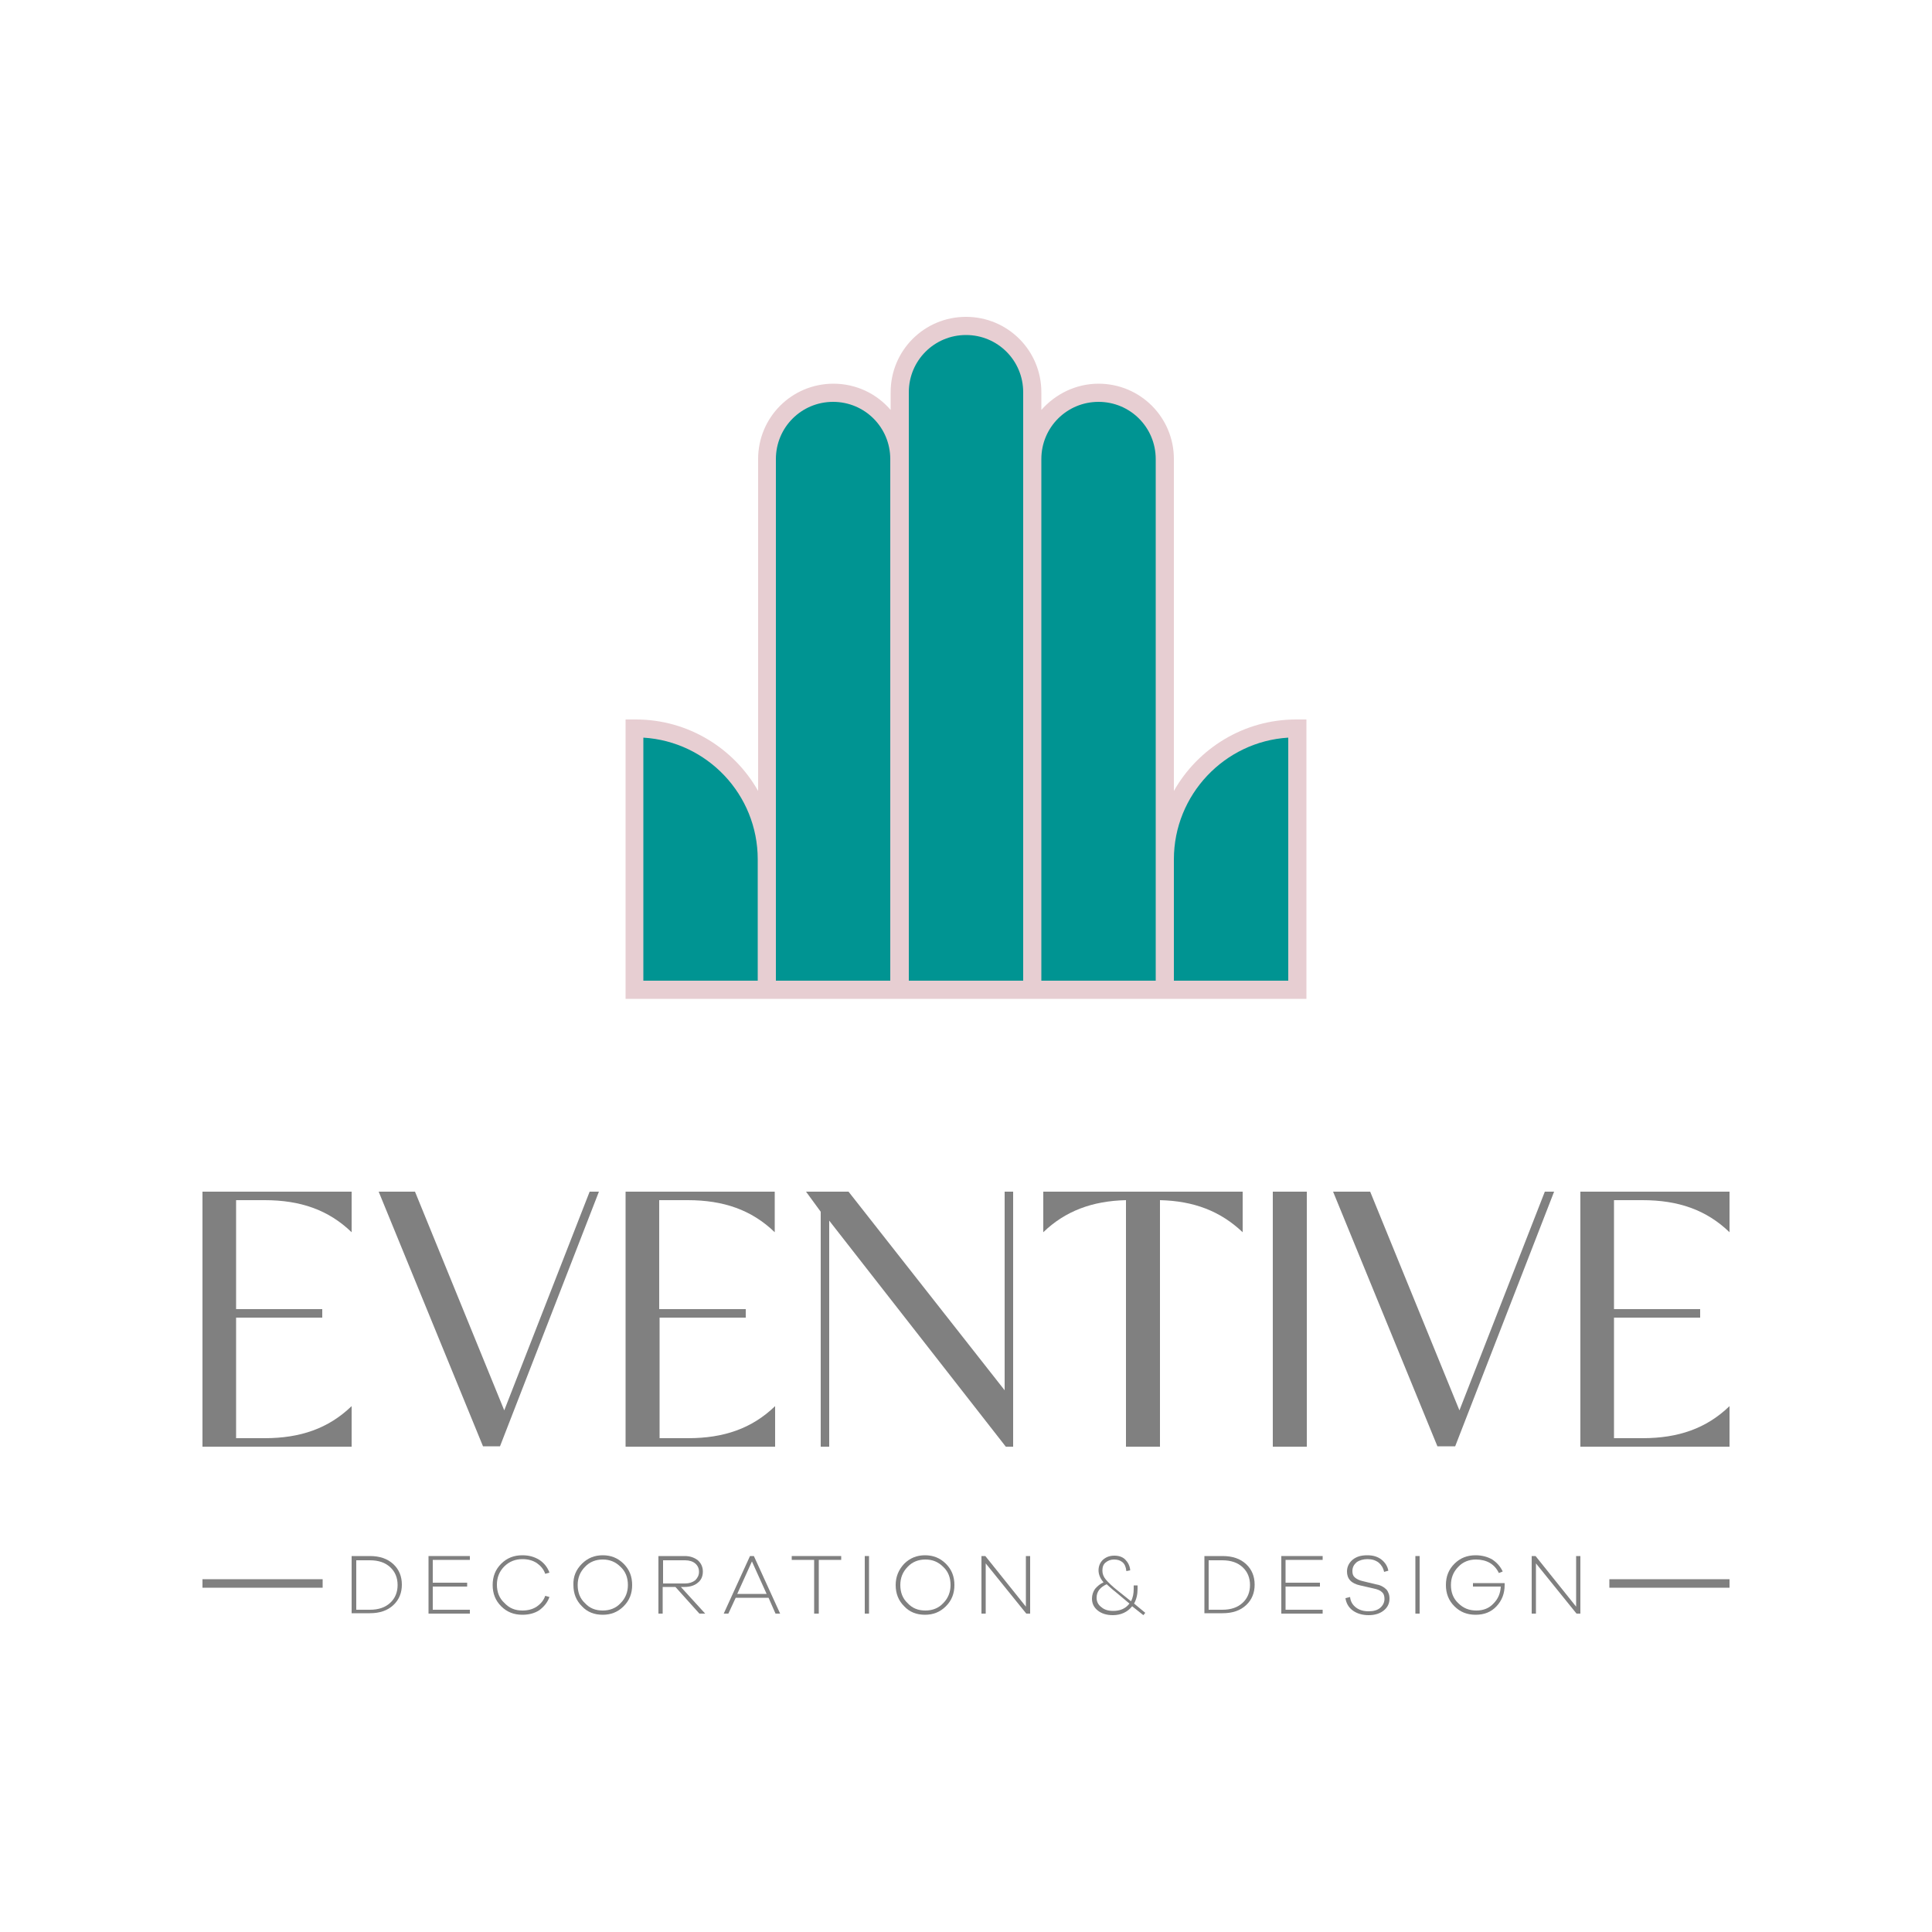 <?xml version="1.0" encoding="utf-8"?>
<!-- Generator: Adobe Illustrator 24.0.1, SVG Export Plug-In . SVG Version: 6.00 Build 0)  -->
<svg version="1.1" id="Layer_1" xmlns="http://www.w3.org/2000/svg" xmlns:xlink="http://www.w3.org/1999/xlink" x="0px" y="0px"
	 viewBox="0 0 500 500" style="enable-background:new 0 0 500 500;" xml:space="preserve">
<style type="text/css">
	.st0{fill:#E7CED2;}
	.st1{fill:#009492;}
	.st2{fill:#808080;}
</style>
<title>Logoi Grid</title>
<g>
	<path class="st0" d="M335.4,186.2c-13.5,0-25.4,7.5-31.6,18.5v-85.9c0-10.8-8.7-19.5-19.5-19.5c-5.9,0-11.2,2.7-14.8,6.8v-4.6
		c0-10.8-8.7-19.5-19.5-19.5c-10.8,0-19.5,8.7-19.5,19.5v4.6c-3.6-4.2-8.9-6.8-14.8-6.8c-10.8,0-19.5,8.7-19.5,19.5v85.9
		c-6.2-11-18.1-18.5-31.6-18.5h-2.7v72.3h34.3h4.7h29.6h4.7h29.6h4.7h29.6h4.7h34.3v-72.3H335.4z"/>
	<g>
		<path class="st1" d="M200.8,253.8h29.6V118.8c0-8.2-6.6-14.8-14.8-14.8c-8.2,0-14.8,6.6-14.8,14.8V253.8z"/>
		<path class="st1" d="M269.5,253.8h29.6V118.8c0-8.2-6.6-14.8-14.8-14.8s-14.8,6.6-14.8,14.8V253.8z"/>
		<path class="st1" d="M235.2,253.8h29.6V101.5c0-8.2-6.6-14.8-14.8-14.8s-14.8,6.6-14.8,14.8V253.8z"/>
		<path class="st1" d="M303.8,253.8h29.6v-62.9c-16.5,1-29.6,14.8-29.6,31.5V253.8z"/>
		<path class="st1" d="M166.5,253.8h29.6v-31.4c0-16.8-13.1-30.5-29.6-31.5V253.8z"/>
	</g>
	<g>
		<g>
			<path class="st2" d="M61.1,310.5v28.3h22.3v2.2H61.1v31.2h7.4c9.2,0,16.5-2.5,22.5-8.3v10.5H52.4v-66h38.6v10.5
				c-6-5.8-13.3-8.3-22.5-8.3H61.1z"/>
			<path class="st2" d="M107.4,308.4l23.1,56.6l22.1-56.6h2.4l-25.6,65.9h-4.4l-27-65.9H107.4z"/>
			<path class="st2" d="M170.6,310.5v28.3H193v2.2h-22.3v31.2h7.4c9.2,0,16.5-2.5,22.5-8.3v10.5h-38.7v-66h38.6v10.5
				c-6-5.8-13.3-8.3-22.5-8.3H170.6z"/>
			<path class="st2" d="M219.6,308.4l40.4,51.4v-51.4h2.2v66h-1.9l-45.7-58.5v58.5h-2.2v-60.8l-3.8-5.2H219.6z"/>
			<path class="st2" d="M321.6,308.4v10.5c-5.8-5.5-12.7-8.1-21.4-8.3v63.8h-8.8v-63.8c-8.7,0.2-15.7,2.8-21.4,8.3v-10.5H321.6z"/>
			<path class="st2" d="M329.4,308.4h8.8v66h-8.8V308.4z"/>
			<path class="st2" d="M354.6,308.4l23.1,56.6l22.1-56.6h2.4l-25.6,65.9H372l-27-65.9H354.6z"/>
			<path class="st2" d="M417.7,310.5v28.3h22.3v2.2h-22.3v31.2h7.4c9.2,0,16.5-2.5,22.5-8.3v10.5H409v-66h38.6v10.5
				c-6-5.8-13.3-8.3-22.5-8.3H417.7z"/>
		</g>
		<rect x="52.4" y="408.7" class="st2" width="31.1" height="2.2"/>
		<rect x="416.5" y="408.7" class="st2" width="31.1" height="2.2"/>
		<g>
			<path class="st2" d="M91,402.7h4.7c2.6,0,4.6,0.7,6.1,2.1c1.5,1.4,2.2,3.2,2.2,5.3c0,2.1-0.7,3.9-2.2,5.3
				c-1.5,1.4-3.5,2.1-6.1,2.1H91V402.7z M92.2,416.6h3.5c2.3,0,4-0.6,5.3-1.8c1.3-1.2,1.9-2.8,1.9-4.6c0-1.8-0.6-3.4-1.9-4.6
				c-1.3-1.2-3-1.8-5.3-1.8h-3.5V416.6z"/>
			<path class="st2" d="M112,403.7v5.9h8.9v1H112v6h9.6v1h-10.7v-14.9h10.7v1H112z"/>
			<path class="st2" d="M135.2,416.8c1.4,0,2.6-0.3,3.7-1c1-0.7,1.8-1.6,2.2-2.8l1.1,0.3c-0.5,1.4-1.4,2.5-2.6,3.4
				c-1.2,0.8-2.7,1.2-4.4,1.2c-2.2,0-4-0.7-5.5-2.2c-1.5-1.5-2.2-3.3-2.2-5.5c0-2.2,0.7-4,2.2-5.5c1.5-1.5,3.3-2.2,5.5-2.2
				c1.7,0,3.1,0.4,4.4,1.2c1.2,0.8,2.1,1.9,2.6,3.3l-1.1,0.3c-0.4-1.2-1.2-2.1-2.2-2.8c-1.1-0.7-2.3-1-3.7-1c-1.8,0-3.4,0.6-4.7,1.9
				c-1.3,1.3-1.9,2.9-1.9,4.7c0,1.9,0.6,3.5,1.9,4.7C131.8,416.2,133.3,416.8,135.2,416.8z"/>
			<path class="st2" d="M150.6,404.7c1.5-1.5,3.3-2.2,5.4-2.2c2.1,0,3.9,0.7,5.4,2.2c1.5,1.5,2.2,3.3,2.2,5.5c0,2.2-0.7,4-2.2,5.5
				c-1.5,1.5-3.3,2.2-5.4,2.2c-2.2,0-4-0.7-5.4-2.2c-1.5-1.5-2.2-3.3-2.2-5.5C148.3,408,149.1,406.2,150.6,404.7z M156,416.8
				c1.8,0,3.4-0.6,4.6-1.9c1.3-1.3,1.9-2.9,1.9-4.7c0-1.9-0.6-3.5-1.9-4.7c-1.3-1.3-2.8-1.9-4.6-1.9c-1.8,0-3.4,0.6-4.6,1.9
				c-1.3,1.3-1.9,2.9-1.9,4.7c0,1.9,0.6,3.5,1.9,4.7C152.6,416.2,154.1,416.8,156,416.8z"/>
			<path class="st2" d="M182.5,417.6h-1.5l-6.2-6.9h-3.3v6.9h-1.1v-14.9h6.8c1.4,0,2.5,0.4,3.4,1.1c0.8,0.7,1.3,1.7,1.3,2.9
				c0,1.2-0.4,2.2-1.3,2.9c-0.8,0.7-2,1.1-3.4,1.1h-1L182.5,417.6z M171.6,409.8h5.7c1.1,0,1.9-0.3,2.6-0.8c0.6-0.6,1-1.3,1-2.2
				c0-0.9-0.3-1.6-1-2.2c-0.6-0.5-1.5-0.8-2.6-0.8h-5.7V409.8z"/>
			<path class="st2" d="M201.9,417.6h-1.2l-1.8-4.1h-8.5l-1.9,4.1h-1.2l6.8-14.9h1L201.9,417.6z M198.4,412.5l-3.8-8.4l-3.8,8.4
				H198.4z"/>
			<path class="st2" d="M217.7,403.7h-5.8v13.9h-1.2v-13.9h-5.8v-1h12.8V403.7z"/>
			<path class="st2" d="M224.9,417.6h-1.1v-14.9h1.1V417.6z"/>
			<path class="st2" d="M234,404.7c1.5-1.5,3.3-2.2,5.4-2.2s3.9,0.7,5.4,2.2s2.2,3.3,2.2,5.5c0,2.2-0.7,4-2.2,5.5
				c-1.5,1.5-3.3,2.2-5.4,2.2c-2.2,0-4-0.7-5.4-2.2c-1.5-1.5-2.2-3.3-2.2-5.5C231.8,408,232.6,406.2,234,404.7z M239.5,416.8
				c1.8,0,3.4-0.6,4.6-1.9c1.3-1.3,1.9-2.9,1.9-4.7c0-1.9-0.6-3.5-1.9-4.7c-1.3-1.3-2.8-1.9-4.6-1.9c-1.8,0-3.4,0.6-4.6,1.9
				c-1.3,1.3-1.9,2.9-1.9,4.7c0,1.9,0.6,3.5,1.9,4.7C236.1,416.2,237.6,416.8,239.5,416.8z"/>
			<path class="st2" d="M266.6,402.7v14.9h-1l-10.5-13v13H254v-14.9h1l10.5,13.1v-13.1H266.6z"/>
			<path class="st2" d="M295.9,418l-2.9-2.3c-1.2,1.5-2.9,2.3-5,2.3c-1.6,0-2.9-0.4-3.9-1.2c-1-0.8-1.5-1.8-1.5-3.1
				c0-0.9,0.3-1.8,0.8-2.5c0.6-0.7,1.3-1.3,2.2-1.7c-0.9-1-1.3-2.1-1.3-3.1c0-1.1,0.4-2,1.1-2.7c0.8-0.7,1.7-1.1,3-1.1
				c1.1,0,2.1,0.3,2.8,1c0.7,0.7,1.2,1.6,1.3,2.8l-1,0.2c-0.1-1-0.4-1.8-1-2.3c-0.6-0.5-1.3-0.7-2.2-0.7c-0.9,0-1.6,0.3-2.2,0.8
				c-0.6,0.5-0.8,1.2-0.8,2.1c0,0.8,0.3,1.6,0.9,2.3c0.6,0.7,1.6,1.7,3,2.8l3.5,2.8c0.5-0.9,0.7-2,0.7-3.2v-0.9h1v0.9
				c0,1.5-0.3,2.7-0.9,3.8l2.9,2.4L295.9,418z M288.1,416.9c1.8,0,3.2-0.6,4.2-1.9l-3.7-3.1c-0.8-0.6-1.5-1.3-2.2-1.9
				c-1.7,0.8-2.6,1.9-2.6,3.5c0,1,0.4,1.8,1.2,2.4C285.8,416.6,286.8,416.9,288.1,416.9z"/>
			<path class="st2" d="M311.7,402.7h4.7c2.6,0,4.6,0.7,6.1,2.1c1.5,1.4,2.2,3.2,2.2,5.3c0,2.1-0.7,3.9-2.2,5.3
				c-1.5,1.4-3.5,2.1-6.1,2.1h-4.7V402.7z M312.8,416.6h3.5c2.3,0,4-0.6,5.3-1.8s1.9-2.8,1.9-4.6c0-1.8-0.6-3.4-1.9-4.6
				c-1.3-1.2-3-1.8-5.3-1.8h-3.5V416.6z"/>
			<path class="st2" d="M332.7,403.7v5.9h8.9v1h-8.9v6h9.6v1h-10.7v-14.9h10.7v1H332.7z"/>
			<path class="st2" d="M353.9,402.5c1.5,0,2.7,0.4,3.6,1.1s1.6,1.7,1.8,2.9l-1.1,0.3c-0.2-1-0.7-1.8-1.4-2.4
				c-0.8-0.6-1.7-0.9-2.9-0.9c-1.1,0-2.1,0.3-2.8,0.8c-0.7,0.6-1.1,1.3-1.1,2.3c0,0.8,0.2,1.3,0.7,1.7c0.5,0.4,1.1,0.7,2,0.9
				l3.3,0.8c0.5,0.1,1,0.2,1.4,0.4c0.4,0.2,0.8,0.4,1.1,0.7c0.4,0.3,0.6,0.6,0.8,1.1c0.2,0.4,0.3,0.9,0.3,1.5c0,1.3-0.5,2.3-1.5,3.1
				c-1,0.8-2.3,1.2-3.9,1.2c-1.6,0-3-0.4-4.1-1.2c-1.1-0.8-1.7-1.9-1.9-3.2l1.2-0.3c0.1,1.1,0.6,2,1.5,2.7c0.9,0.7,2,1,3.3,1
				c1.3,0,2.3-0.3,3-0.9c0.7-0.6,1.1-1.4,1.1-2.3c0-0.8-0.2-1.4-0.7-1.8c-0.4-0.4-1.1-0.7-2.1-0.9l-3.5-0.8
				c-2.3-0.5-3.4-1.7-3.4-3.6c0-1.2,0.5-2.2,1.4-3C351.1,402.8,352.3,402.5,353.9,402.5z"/>
			<path class="st2" d="M367.4,417.6h-1.1v-14.9h1.1V417.6z"/>
			<path class="st2" d="M381.1,409.7h8.3c0,0.1,0,0.3,0,0.5c0,2.2-0.7,4-2.1,5.5c-1.4,1.5-3.2,2.2-5.4,2.2c-2.2,0-4-0.7-5.5-2.2
				c-1.5-1.5-2.2-3.3-2.2-5.5c0-2.2,0.7-4,2.2-5.5c1.5-1.5,3.3-2.2,5.5-2.2c1.6,0,3.1,0.4,4.3,1.1c1.2,0.8,2.1,1.8,2.7,3.1l-1,0.4
				c-0.5-1.1-1.3-2-2.3-2.6c-1-0.6-2.3-0.9-3.6-0.9c-1.8,0-3.4,0.6-4.6,1.9c-1.3,1.3-1.9,2.9-1.9,4.7c0,1.9,0.6,3.5,1.9,4.7
				c1.3,1.3,2.8,1.9,4.7,1.9c1.8,0,3.3-0.6,4.4-1.8c1.2-1.2,1.8-2.6,1.9-4.4h-7.2V409.7z"/>
			<path class="st2" d="M409,402.7v14.9h-1l-10.5-13v13h-1.1v-14.9h1l10.5,13.1v-13.1H409z"/>
		</g>
	</g>
</g>
</svg>
